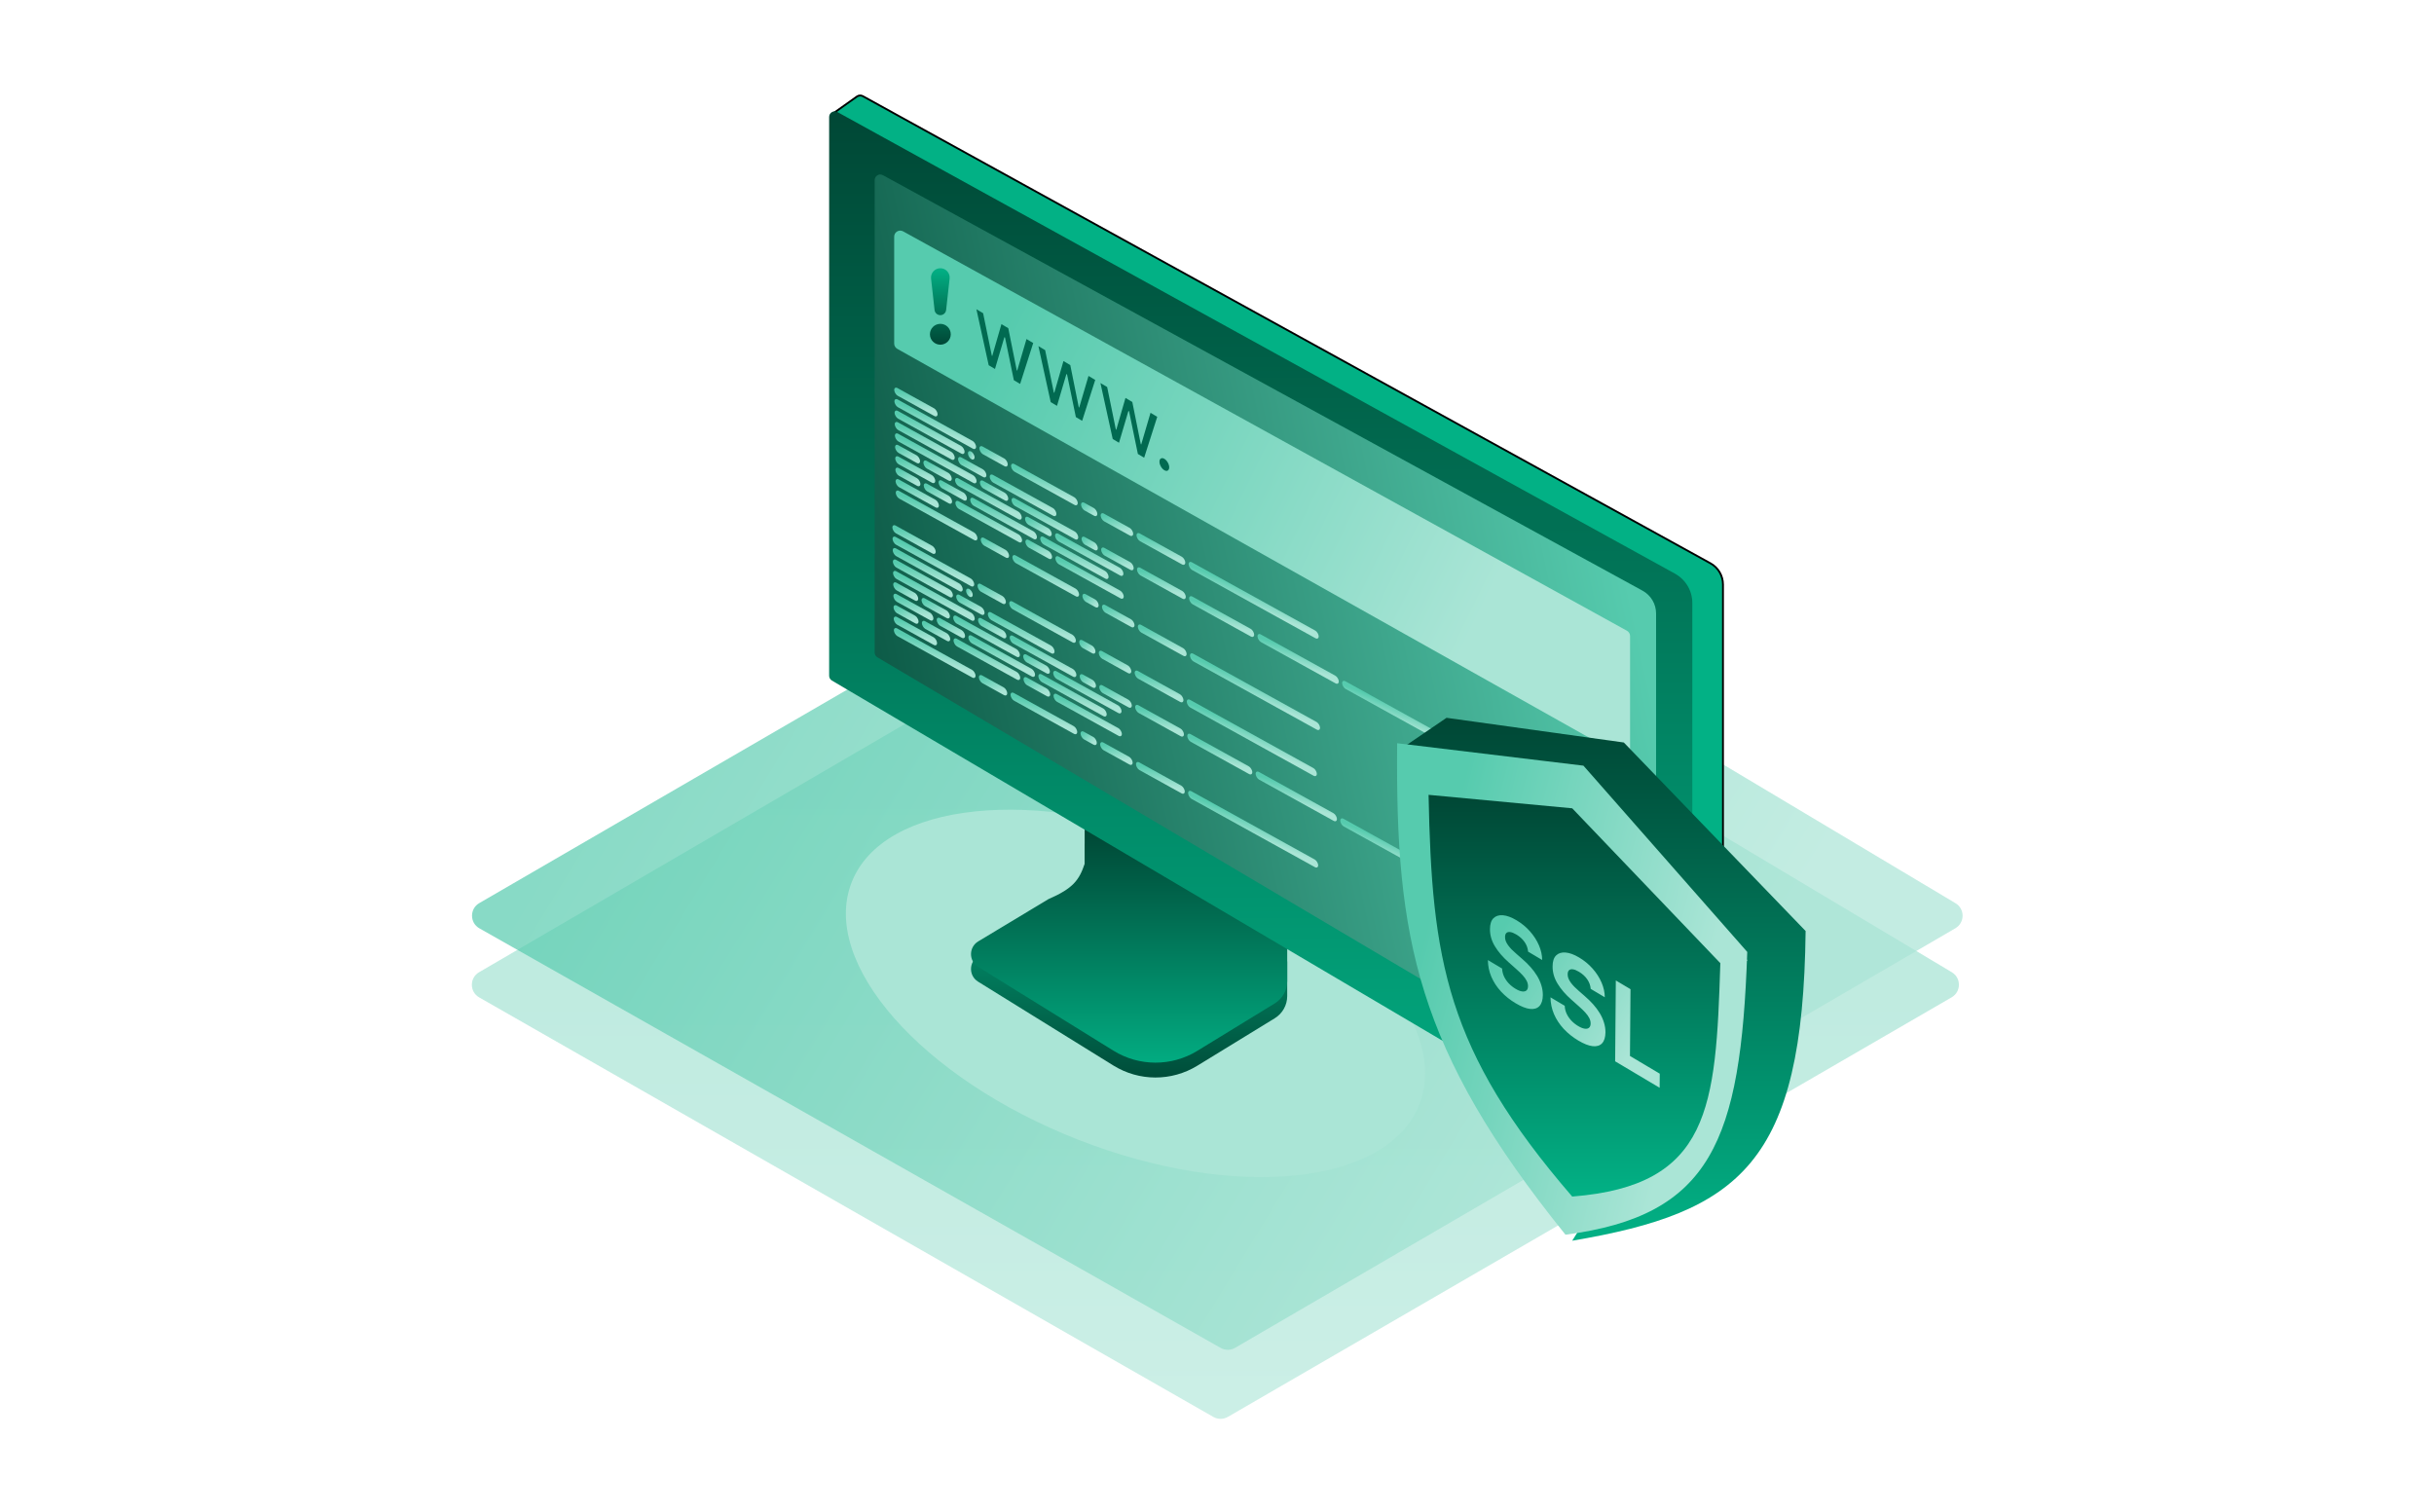 <svg width="644" height="400" viewBox="0 0 644 400" fill="none" xmlns="http://www.w3.org/2000/svg">
<path d="M321.963 143.443L126.758 257.236C124.199 258.727 124.215 262.43 126.787 263.899L321.039 374.9C322.229 375.58 323.691 375.576 324.877 374.888L516.382 263.871C518.919 262.4 518.943 258.744 516.425 257.24L325.872 143.464C324.67 142.746 323.172 142.738 321.963 143.443Z" fill="url(#paint0_linear_204_7985)" fill-opacity="0.3"/>
<path d="M322.927 125.164L126.806 238.951C124.235 240.442 124.255 244.162 126.842 245.626L322.963 356.638C324.153 357.312 325.612 357.303 326.794 356.614L517.364 245.603C519.895 244.128 519.915 240.478 517.4 238.976L326.829 125.188C325.629 124.472 324.135 124.463 322.927 125.164Z" fill="url(#paint1_linear_204_7985)" fill-opacity="0.7"/>
<g filter="url(#filter0_df_204_7985)">
<ellipse cx="300.43" cy="259.517" rx="80.642" ry="41.568" transform="rotate(21.376 300.43 259.517)" fill="#AAE5D6"/>
</g>
<path d="M286.984 232.488V223.146L340.577 254.368V263.542C340.577 265.937 339.332 268.16 337.29 269.412L316.777 281.98C309.966 286.153 301.384 286.131 294.595 281.923L258.778 259.727C256.277 258.177 256.301 254.531 258.821 253.014L277.397 241.83C283.916 239.002 285.524 236.812 286.984 232.488Z" fill="url(#paint2_linear_204_7985)"/>
<path d="M286.984 228.555V219.213L340.577 250.435V259.609C340.577 262.004 339.332 264.227 337.29 265.478L316.777 278.046C309.966 282.219 301.384 282.197 294.595 277.99L258.778 255.793C256.277 254.244 256.301 250.598 258.821 249.08L277.397 237.897C283.916 235.069 285.524 232.878 286.984 228.555Z" fill="url(#paint3_linear_204_7985)"/>
<path d="M455.876 154.645V309.752C455.876 310.432 455.411 311.024 454.75 311.185L447.383 312.977C446.998 313.071 446.59 313.005 446.254 312.795L228.143 176.598C227.735 176.343 227.476 175.905 227.451 175.424L219.913 31.219C219.886 30.714 220.12 30.231 220.532 29.939L226.736 25.536C227.198 25.208 227.806 25.174 228.302 25.447L452.57 149.047C454.609 150.172 455.876 152.316 455.876 154.645Z" fill="#02B185" stroke="black" stroke-width="0.492"/>
<path d="M219.379 178.791V30.939C219.379 29.816 220.583 29.105 221.566 29.647L443.185 151.788C446.009 153.345 447.763 156.314 447.763 159.539V311.77C447.763 312.912 446.522 313.621 445.539 313.041L220.104 180.061C219.655 179.796 219.379 179.313 219.379 178.791Z" fill="url(#paint4_linear_204_7985)"/>
<path d="M231.425 172.646V47.647C231.425 46.526 232.625 45.815 233.608 46.353L434.595 156.287C436.803 157.494 438.176 159.81 438.176 162.326V293.327C438.176 294.47 436.932 295.179 435.949 294.597L232.148 173.915C231.7 173.65 231.425 173.167 231.425 172.646Z" fill="url(#paint5_linear_204_7985)"/>
<path d="M236.587 90.903V62.613C236.587 61.398 237.891 60.629 238.955 61.215L430.467 166.886C430.976 167.167 431.292 167.702 431.292 168.283V198.538C431.292 199.759 429.978 200.528 428.913 199.93L237.401 92.294C236.898 92.012 236.587 91.48 236.587 90.903Z" fill="url(#paint6_linear_204_7985)"/>
<path d="M247.269 82.013L246.347 73.713C246.184 72.25 247.329 70.971 248.8 70.971C250.272 70.971 251.416 72.25 251.254 73.713L250.332 82.013C250.245 82.793 249.585 83.384 248.8 83.384C248.015 83.384 247.356 82.793 247.269 82.013Z" fill="url(#paint7_linear_204_7985)"/>
<path d="M251.559 88.44C251.559 89.964 250.324 91.199 248.8 91.199C247.277 91.199 246.042 89.964 246.042 88.44C246.042 86.917 247.277 85.682 248.8 85.682C250.324 85.682 251.559 86.917 251.559 88.44Z" fill="url(#paint8_linear_204_7985)"/>
<path d="M261.593 96.631L258.342 81.817L260.12 82.876L262.421 94.105L262.536 94.173L264.968 85.76L266.775 86.835L269.019 97.997L269.134 98.065L271.595 89.702L273.373 90.76L269.912 101.58L268.248 100.591L265.919 89.311L265.747 89.208L263.257 97.621L261.593 96.631ZM278.001 106.393L274.75 91.579L276.529 92.638L278.829 103.867L278.944 103.935L281.377 95.522L283.184 96.597L285.427 107.759L285.542 107.827L288.003 99.464L289.781 100.522L286.32 111.342L284.656 110.353L282.327 99.073L282.155 98.97L279.665 107.383L278.001 106.393ZM294.409 116.155L291.158 101.341L292.937 102.399L295.237 113.629L295.352 113.697L297.785 105.284L299.592 106.359L301.835 117.521L301.95 117.589L304.411 109.226L306.19 110.284L302.728 121.104L301.065 120.114L298.736 108.835L298.564 108.732L296.073 117.145L294.409 116.155ZM308.056 124.408C307.702 124.197 307.399 123.869 307.149 123.424C306.898 122.978 306.774 122.55 306.777 122.138C306.78 121.726 306.91 121.448 307.166 121.304C307.422 121.16 307.727 121.193 308.08 121.404C308.434 121.614 308.736 121.942 308.987 122.388C309.238 122.834 309.362 123.262 309.359 123.674C309.357 123.946 309.295 124.161 309.173 124.318C309.057 124.478 308.9 124.569 308.703 124.592C308.51 124.611 308.295 124.55 308.056 124.408Z" fill="#016A51"/>
<rect width="13.103" height="2.016" rx="1.008" transform="matrix(0.875 0.484 0.015 1 236.587 102.194)" fill="url(#paint9_linear_204_7985)"/>
<rect width="24.694" height="2.016" rx="1.008" transform="matrix(0.875 0.484 0.015 1 236.632 105.217)" fill="url(#paint10_linear_204_7985)"/>
<rect width="8.567" height="2.016" rx="1.008" transform="matrix(0.875 0.484 0.015 1 259.12 117.661)" fill="url(#paint11_linear_204_7985)"/>
<rect width="20.158" height="2.016" rx="1.008" transform="matrix(0.875 0.484 0.015 1 267.498 122.297)" fill="url(#paint12_linear_204_7985)"/>
<rect width="4.917" height="2.016" rx="1.008" transform="matrix(0.875 0.484 0.015 1 286.017 132.545)" fill="url(#paint13_linear_204_7985)"/>
<rect width="9.834" height="2.016" rx="1.008" transform="matrix(0.875 0.484 0.015 1 291.201 135.414)" fill="url(#paint14_linear_204_7985)"/>
<rect width="14.75" height="2.016" rx="1.008" transform="matrix(0.875 0.484 0.015 1 300.687 140.663)" fill="url(#paint15_linear_204_7985)"/>
<rect width="39.334" height="2.016" rx="1.008" transform="matrix(0.875 0.484 0.015 1 314.475 148.293)" fill="url(#paint16_linear_204_7985)"/>
<rect width="21.166" height="2.016" rx="1.008" transform="matrix(0.875 0.484 0.015 1 236.676 108.24)" fill="url(#paint17_linear_204_7985)"/>
<rect width="2.016" height="2.016" rx="1.008" transform="matrix(0.875 0.484 0.015 1 256.077 118.976)" fill="url(#paint18_linear_204_7985)"/>
<rect width="18.142" height="2.016" rx="1.008" transform="matrix(0.875 0.484 0.015 1 236.72 111.264)" fill="url(#paint19_linear_204_7985)"/>
<rect width="8.567" height="2.016" rx="1.008" transform="matrix(0.875 0.484 0.015 1 253.476 120.536)" fill="url(#paint20_linear_204_7985)"/>
<rect width="20.158" height="2.016" rx="1.008" transform="matrix(0.875 0.484 0.015 1 261.854 125.172)" fill="url(#paint21_linear_204_7985)"/>
<rect width="24.694" height="2.016" rx="1.008" transform="matrix(0.875 0.484 0.015 1 236.765 114.287)" fill="url(#paint22_linear_204_7985)"/>
<rect width="8.567" height="2.016" rx="1.008" transform="matrix(0.875 0.484 0.015 1 259.253 126.731)" fill="url(#paint23_linear_204_7985)"/>
<rect width="20.158" height="2.016" rx="1.008" transform="matrix(0.875 0.484 0.015 1 267.631 131.367)" fill="url(#paint24_linear_204_7985)"/>
<rect width="4.917" height="2.016" rx="1.008" transform="matrix(0.875 0.484 0.015 1 286.15 141.615)" fill="url(#paint25_linear_204_7985)"/>
<rect width="9.834" height="2.016" rx="1.008" transform="matrix(0.875 0.484 0.015 1 291.334 144.484)" fill="url(#paint26_linear_204_7985)"/>
<rect width="14.75" height="2.016" rx="1.008" transform="matrix(0.875 0.484 0.015 1 300.82 149.733)" fill="url(#paint27_linear_204_7985)"/>
<rect width="19.667" height="2.016" rx="1.008" transform="matrix(0.875 0.484 0.015 1 314.608 157.363)" fill="url(#paint28_linear_204_7985)"/>
<rect width="24.584" height="2.016" rx="1.008" transform="matrix(0.875 0.484 0.015 1 332.698 167.373)" fill="url(#paint29_linear_204_7985)"/>
<rect width="39.334" height="2.016" rx="1.008" transform="matrix(0.875 0.484 0.015 1 355.09 179.764)" fill="url(#paint30_linear_204_7985)"/>
<rect width="7.559" height="2.016" rx="1.008" transform="matrix(0.875 0.484 0.015 1 236.809 117.31)" fill="url(#paint31_linear_204_7985)"/>
<rect width="8.567" height="2.016" rx="1.008" transform="matrix(0.875 0.484 0.015 1 244.305 121.458)" fill="url(#paint32_linear_204_7985)"/>
<rect width="20.158" height="2.016" rx="1.008" transform="matrix(0.875 0.484 0.015 1 252.683 126.094)" fill="url(#paint33_linear_204_7985)"/>
<rect width="8.063" height="2.016" rx="1.008" transform="matrix(0.875 0.484 0.015 1 271.203 136.343)" fill="url(#paint34_linear_204_7985)"/>
<rect width="20.662" height="2.016" rx="1.008" transform="matrix(0.875 0.484 0.015 1 279.14 140.735)" fill="url(#paint35_linear_204_7985)"/>
<rect width="12.095" height="2.016" rx="1.008" transform="matrix(0.875 0.484 0.015 1 236.854 120.334)" fill="url(#paint36_linear_204_7985)"/>
<rect width="8.567" height="2.016" rx="1.008" transform="matrix(0.875 0.484 0.015 1 248.318 126.678)" fill="url(#paint37_linear_204_7985)"/>
<rect width="20.158" height="2.016" rx="1.008" transform="matrix(0.875 0.484 0.015 1 256.696 131.314)" fill="url(#paint38_linear_204_7985)"/>
<rect width="20.662" height="2.016" rx="1.008" transform="matrix(0.875 0.484 0.015 1 275.216 141.562)" fill="url(#paint39_linear_204_7985)"/>
<rect width="7.559" height="2.016" rx="1.008" transform="matrix(0.875 0.484 0.015 1 236.898 123.357)" fill="url(#paint40_linear_204_7985)"/>
<rect width="8.567" height="2.016" rx="1.008" transform="matrix(0.875 0.484 0.015 1 244.394 127.505)" fill="url(#paint41_linear_204_7985)"/>
<rect width="20.158" height="2.016" rx="1.008" transform="matrix(0.875 0.484 0.015 1 252.772 132.141)" fill="url(#paint42_linear_204_7985)"/>
<rect width="8.063" height="2.016" rx="1.008" transform="matrix(0.875 0.484 0.015 1 271.292 142.389)" fill="url(#paint43_linear_204_7985)"/>
<rect width="20.662" height="2.016" rx="1.008" transform="matrix(0.875 0.484 0.015 1 279.229 146.781)" fill="url(#paint44_linear_204_7985)"/>
<rect width="13.103" height="2.016" rx="1.008" transform="matrix(0.875 0.484 0.015 1 236.942 126.381)" fill="url(#paint45_linear_204_7985)"/>
<rect width="24.694" height="2.016" rx="1.008" transform="matrix(0.875 0.484 0.015 1 236.987 129.404)" fill="url(#paint46_linear_204_7985)"/>
<rect width="8.567" height="2.016" rx="1.008" transform="matrix(0.875 0.484 0.015 1 259.475 141.848)" fill="url(#paint47_linear_204_7985)"/>
<rect width="20.158" height="2.016" rx="1.008" transform="matrix(0.875 0.484 0.015 1 267.853 146.484)" fill="url(#paint48_linear_204_7985)"/>
<rect width="4.917" height="2.016" rx="1.008" transform="matrix(0.875 0.484 0.015 1 286.372 156.732)" fill="url(#paint49_linear_204_7985)"/>
<rect width="9.834" height="2.016" rx="1.008" transform="matrix(0.875 0.484 0.015 1 291.556 159.601)" fill="url(#paint50_linear_204_7985)"/>
<rect width="14.75" height="2.016" rx="1.008" transform="matrix(0.875 0.484 0.015 1 301.042 164.85)" fill="url(#paint51_linear_204_7985)"/>
<rect width="39.334" height="2.016" rx="1.008" transform="matrix(0.875 0.484 0.015 1 314.83 172.48)" fill="url(#paint52_linear_204_7985)"/>
<rect width="13.103" height="2.016" rx="1.008" transform="matrix(0.875 0.484 0.015 1 236.096 138.578)" fill="url(#paint53_linear_204_7985)"/>
<rect width="24.694" height="2.016" rx="1.008" transform="matrix(0.875 0.484 0.015 1 236.14 141.601)" fill="url(#paint54_linear_204_7985)"/>
<rect width="8.567" height="2.016" rx="1.008" transform="matrix(0.875 0.484 0.015 1 258.628 154.045)" fill="url(#paint55_linear_204_7985)"/>
<rect width="20.158" height="2.016" rx="1.008" transform="matrix(0.875 0.484 0.015 1 267.006 158.681)" fill="url(#paint56_linear_204_7985)"/>
<rect width="4.917" height="2.016" rx="1.008" transform="matrix(0.875 0.484 0.015 1 285.526 168.929)" fill="url(#paint57_linear_204_7985)"/>
<rect width="9.834" height="2.016" rx="1.008" transform="matrix(0.875 0.484 0.015 1 290.709 171.798)" fill="url(#paint58_linear_204_7985)"/>
<rect width="14.75" height="2.016" rx="1.008" transform="matrix(0.875 0.484 0.015 1 300.196 177.047)" fill="url(#paint59_linear_204_7985)"/>
<rect width="39.334" height="2.016" rx="1.008" transform="matrix(0.875 0.484 0.015 1 313.984 184.677)" fill="url(#paint60_linear_204_7985)"/>
<rect width="21.166" height="2.016" rx="1.008" transform="matrix(0.875 0.484 0.015 1 236.185 144.625)" fill="url(#paint61_linear_204_7985)"/>
<rect width="2.016" height="2.016" rx="1.008" transform="matrix(0.875 0.484 0.015 1 255.586 155.361)" fill="url(#paint62_linear_204_7985)"/>
<rect width="18.142" height="2.016" rx="1.008" transform="matrix(0.875 0.484 0.015 1 236.229 147.648)" fill="url(#paint63_linear_204_7985)"/>
<rect width="8.567" height="2.016" rx="1.008" transform="matrix(0.875 0.484 0.015 1 252.985 156.92)" fill="url(#paint64_linear_204_7985)"/>
<rect width="20.158" height="2.016" rx="1.008" transform="matrix(0.875 0.484 0.015 1 261.362 161.556)" fill="url(#paint65_linear_204_7985)"/>
<rect width="24.694" height="2.016" rx="1.008" transform="matrix(0.875 0.484 0.015 1 236.273 150.671)" fill="url(#paint66_linear_204_7985)"/>
<rect width="8.567" height="2.016" rx="1.008" transform="matrix(0.875 0.484 0.015 1 258.761 163.115)" fill="url(#paint67_linear_204_7985)"/>
<rect width="20.158" height="2.016" rx="1.008" transform="matrix(0.875 0.484 0.015 1 267.139 167.751)" fill="url(#paint68_linear_204_7985)"/>
<rect width="4.917" height="2.016" rx="1.008" transform="matrix(0.875 0.484 0.015 1 285.659 178)" fill="url(#paint69_linear_204_7985)"/>
<rect width="9.834" height="2.016" rx="1.008" transform="matrix(0.875 0.484 0.015 1 290.843 180.868)" fill="url(#paint70_linear_204_7985)"/>
<rect width="14.75" height="2.016" rx="1.008" transform="matrix(0.875 0.484 0.015 1 300.329 186.117)" fill="url(#paint71_linear_204_7985)"/>
<rect width="19.667" height="2.016" rx="1.008" transform="matrix(0.875 0.484 0.015 1 314.117 193.747)" fill="url(#paint72_linear_204_7985)"/>
<rect width="24.584" height="2.016" rx="1.008" transform="matrix(0.875 0.484 0.015 1 332.207 203.757)" fill="url(#paint73_linear_204_7985)"/>
<rect width="39.334" height="2.016" rx="1.008" transform="matrix(0.875 0.484 0.015 1 354.599 216.148)" fill="url(#paint74_linear_204_7985)"/>
<rect width="7.559" height="2.016" rx="1.008" transform="matrix(0.875 0.484 0.015 1 236.318 153.695)" fill="url(#paint75_linear_204_7985)"/>
<rect width="8.567" height="2.016" rx="1.008" transform="matrix(0.875 0.484 0.015 1 243.814 157.843)" fill="url(#paint76_linear_204_7985)"/>
<rect width="20.158" height="2.016" rx="1.008" transform="matrix(0.875 0.484 0.015 1 252.192 162.479)" fill="url(#paint77_linear_204_7985)"/>
<rect width="8.063" height="2.016" rx="1.008" transform="matrix(0.875 0.484 0.015 1 270.711 172.727)" fill="url(#paint78_linear_204_7985)"/>
<rect width="20.662" height="2.016" rx="1.008" transform="matrix(0.875 0.484 0.015 1 278.648 177.119)" fill="url(#paint79_linear_204_7985)"/>
<rect width="12.095" height="2.016" rx="1.008" transform="matrix(0.875 0.484 0.015 1 236.362 156.718)" fill="url(#paint80_linear_204_7985)"/>
<rect width="8.567" height="2.016" rx="1.008" transform="matrix(0.875 0.484 0.015 1 247.827 163.062)" fill="url(#paint81_linear_204_7985)"/>
<rect width="20.158" height="2.016" rx="1.008" transform="matrix(0.875 0.484 0.015 1 256.204 167.698)" fill="url(#paint82_linear_204_7985)"/>
<rect width="20.662" height="2.016" rx="1.008" transform="matrix(0.875 0.484 0.015 1 274.724 177.946)" fill="url(#paint83_linear_204_7985)"/>
<rect width="7.559" height="2.016" rx="1.008" transform="matrix(0.875 0.484 0.015 1 236.406 159.741)" fill="url(#paint84_linear_204_7985)"/>
<rect width="8.567" height="2.016" rx="1.008" transform="matrix(0.875 0.484 0.015 1 243.902 163.889)" fill="url(#paint85_linear_204_7985)"/>
<rect width="20.158" height="2.016" rx="1.008" transform="matrix(0.875 0.484 0.015 1 252.28 168.526)" fill="url(#paint86_linear_204_7985)"/>
<rect width="8.063" height="2.016" rx="1.008" transform="matrix(0.875 0.484 0.015 1 270.8 178.774)" fill="url(#paint87_linear_204_7985)"/>
<rect width="20.662" height="2.016" rx="1.008" transform="matrix(0.875 0.484 0.015 1 278.737 183.166)" fill="url(#paint88_linear_204_7985)"/>
<rect width="13.103" height="2.016" rx="1.008" transform="matrix(0.875 0.484 0.015 1 236.451 162.765)" fill="url(#paint89_linear_204_7985)"/>
<rect width="24.694" height="2.016" rx="1.008" transform="matrix(0.875 0.484 0.015 1 236.495 165.788)" fill="url(#paint90_linear_204_7985)"/>
<rect width="8.567" height="2.016" rx="1.008" transform="matrix(0.875 0.484 0.015 1 258.984 178.232)" fill="url(#paint91_linear_204_7985)"/>
<rect width="20.158" height="2.016" rx="1.008" transform="matrix(0.875 0.484 0.015 1 267.361 182.868)" fill="url(#paint92_linear_204_7985)"/>
<rect width="4.917" height="2.016" rx="1.008" transform="matrix(0.875 0.484 0.015 1 285.881 193.116)" fill="url(#paint93_linear_204_7985)"/>
<rect width="9.834" height="2.016" rx="1.008" transform="matrix(0.875 0.484 0.015 1 291.065 195.985)" fill="url(#paint94_linear_204_7985)"/>
<rect width="14.75" height="2.016" rx="1.008" transform="matrix(0.875 0.484 0.015 1 300.551 201.234)" fill="url(#paint95_linear_204_7985)"/>
<rect width="39.334" height="2.016" rx="1.008" transform="matrix(0.875 0.484 0.015 1 314.339 208.864)" fill="url(#paint96_linear_204_7985)"/>
<g filter="url(#filter1_d_204_7985)">
<path d="M382.73 187.739L429.64 194.27L477.737 244.149C477.057 305.678 460.367 318.559 415.983 326.093L462.299 251.869L418.952 202.583L369.667 196.645L382.73 187.739Z" fill="url(#paint97_linear_204_7985)"/>
</g>
<path d="M369.666 196.645L418.952 202.583L462.299 251.869C460.587 302.016 452.691 321.627 414.201 326.687C374.683 277.603 369.206 248.411 369.666 196.645Z" fill="url(#paint98_linear_204_7985)"/>
<path d="M377.98 210.303L415.983 213.866L455.173 254.837C453.991 293.051 452.557 313.707 415.983 316.592C382.504 277.84 378.837 253.879 377.98 210.303Z" fill="url(#paint99_linear_204_7985)"/>
<path d="M404.308 251.785C404.243 250.899 403.94 250.061 403.399 249.27C402.858 248.479 402.121 247.806 401.187 247.251C400.553 246.873 400.016 246.659 399.577 246.608C399.139 246.55 398.801 246.633 398.565 246.856C398.334 247.083 398.217 247.426 398.213 247.886C398.198 248.262 398.264 248.637 398.412 249.012C398.565 249.39 398.775 249.763 399.043 250.133C399.311 250.495 399.621 250.858 399.972 251.221C400.324 251.577 400.701 251.927 401.101 252.27L402.749 253.713C403.55 254.399 404.284 255.116 404.951 255.863C405.619 256.61 406.196 257.384 406.683 258.184C407.169 258.985 407.544 259.81 407.808 260.66C408.078 261.513 408.212 262.387 408.211 263.282C408.194 264.588 407.897 265.553 407.321 266.175C406.75 266.795 405.93 267.052 404.86 266.948C403.796 266.84 402.516 266.341 401.02 265.45C399.535 264.567 398.244 263.533 397.147 262.349C396.056 261.167 395.207 259.875 394.599 258.47C393.996 257.062 393.687 255.579 393.67 254.022L397.432 256.261C397.468 257.003 397.639 257.707 397.947 258.373C398.26 259.035 398.679 259.645 399.204 260.202C399.735 260.756 400.335 261.232 401.006 261.631C401.664 262.023 402.237 262.251 402.724 262.317C403.216 262.386 403.599 262.302 403.872 262.066C404.144 261.829 404.283 261.453 404.287 260.937C404.291 260.457 404.171 259.98 403.929 259.506C403.692 259.037 403.341 258.548 402.876 258.04C402.417 257.536 401.853 256.991 401.184 256.404L399.187 254.627C397.64 253.266 396.421 251.852 395.531 250.384C394.641 248.917 394.205 247.394 394.224 245.817C394.229 244.518 394.534 243.562 395.141 242.95C395.753 242.342 396.589 242.079 397.647 242.163C398.705 242.246 399.904 242.687 401.245 243.485C402.61 244.297 403.799 245.277 404.812 246.426C405.831 247.578 406.621 248.807 407.182 250.114C407.743 251.42 408.027 252.716 408.034 254.001L404.308 251.785ZM420.877 261.642C420.812 260.756 420.509 259.918 419.968 259.127C419.427 258.337 418.69 257.664 417.756 257.108C417.121 256.73 416.585 256.516 416.146 256.465C415.707 256.407 415.37 256.49 415.133 256.713C414.903 256.94 414.786 257.283 414.782 257.743C414.767 258.119 414.833 258.494 414.98 258.869C415.134 259.247 415.344 259.621 415.612 259.99C415.879 260.352 416.189 260.715 416.541 261.078C416.893 261.435 417.269 261.784 417.669 262.128L419.318 263.57C420.118 264.256 420.852 264.973 421.52 265.72C422.187 266.467 422.765 267.241 423.251 268.042C423.738 268.842 424.113 269.667 424.377 270.517C424.647 271.37 424.781 272.245 424.779 273.14C424.763 274.446 424.466 275.41 423.889 276.033C423.319 276.652 422.499 276.91 421.429 276.805C420.365 276.697 419.085 276.198 417.588 275.308C416.104 274.424 414.813 273.39 413.716 272.206C412.625 271.025 411.775 269.732 411.167 268.327C410.565 266.919 410.256 265.437 410.238 263.88L414 266.118C414.036 266.86 414.208 267.564 414.515 268.23C414.829 268.892 415.248 269.502 415.773 270.059C416.304 270.613 416.904 271.09 417.575 271.488C418.233 271.88 418.806 272.109 419.292 272.174C419.785 272.244 420.168 272.16 420.44 271.923C420.713 271.686 420.851 271.31 420.856 270.795C420.86 270.314 420.74 269.837 420.497 269.364C420.261 268.894 419.91 268.405 419.445 267.898C418.986 267.394 418.422 266.848 417.753 266.261L415.755 264.485C414.208 263.124 412.99 261.709 412.1 260.242C411.209 258.774 410.774 257.252 410.793 255.674C410.797 254.375 411.103 253.42 411.71 252.807C412.322 252.199 413.157 251.937 414.215 252.02C415.273 252.104 416.473 252.544 417.814 253.342C419.179 254.154 420.368 255.134 421.381 256.283C422.4 257.435 423.19 258.665 423.751 259.971C424.311 261.278 424.595 262.573 424.603 263.859L420.877 261.642ZM427.344 280.807L427.52 259.411L431.408 261.724L431.263 279.391L439.147 284.081L439.116 287.811L427.344 280.807Z" fill="url(#paint100_linear_204_7985)"/>
<defs>
<filter id="filter0_df_204_7985" x="189.221" y="179.651" width="222.417" height="166.384" filterUnits="userSpaceOnUse" color-interpolation-filters="sRGB">
<feFlood flood-opacity="0" result="BackgroundImageFix"/>
<feColorMatrix in="SourceAlpha" type="matrix" values="0 0 0 0 0 0 0 0 0 0 0 0 0 0 0 0 0 0 127 0" result="hardAlpha"/>
<feMorphology radius="31.261" operator="dilate" in="SourceAlpha" result="effect1_dropShadow_204_7985"/>
<feOffset dy="3.325"/>
<feGaussianBlur stdDeviation="1.663"/>
<feComposite in2="hardAlpha" operator="out"/>
<feColorMatrix type="matrix" values="0 0 0 0 0.667 0 0 0 0 0.898 0 0 0 0 0.839 0 0 0 0.2 0"/>
<feBlend mode="normal" in2="BackgroundImageFix" result="effect1_dropShadow_204_7985"/>
<feBlend mode="normal" in="SourceGraphic" in2="effect1_dropShadow_204_7985" result="shape"/>
<feGaussianBlur stdDeviation="9.194" result="effect2_foregroundBlur_204_7985"/>
</filter>
<filter id="filter1_d_204_7985" x="366.775" y="187.029" width="113.853" height="144.137" filterUnits="userSpaceOnUse" color-interpolation-filters="sRGB">
<feFlood flood-opacity="0" result="BackgroundImageFix"/>
<feColorMatrix in="SourceAlpha" type="matrix" values="0 0 0 0 0 0 0 0 0 0 0 0 0 0 0 0 0 0 127 0" result="hardAlpha"/>
<feOffset dy="2.182"/>
<feGaussianBlur stdDeviation="1.446"/>
<feComposite in2="hardAlpha" operator="out"/>
<feColorMatrix type="matrix" values="0 0 0 0 0.337 0 0 0 0 0.796 0 0 0 0 0.682 0 0 0 1 0"/>
<feBlend mode="normal" in2="BackgroundImageFix" result="effect1_dropShadow_204_7985"/>
<feBlend mode="normal" in="SourceGraphic" in2="effect1_dropShadow_204_7985" result="shape"/>
</filter>
<linearGradient id="paint0_linear_204_7985" x1="321.519" y1="142.3" x2="321.519" y2="375.999" gradientUnits="userSpaceOnUse">
<stop stop-color="#02B185"/>
<stop offset="1" stop-color="#56CBAE"/>
</linearGradient>
<linearGradient id="paint1_linear_204_7985" x1="177.242" y1="174.938" x2="422.533" y2="324.524" gradientUnits="userSpaceOnUse">
<stop stop-color="#56CBAE"/>
<stop offset="1" stop-color="#AAE5D6"/>
</linearGradient>
<linearGradient id="paint2_linear_204_7985" x1="296.941" y1="223.146" x2="296.941" y2="288.786" gradientUnits="userSpaceOnUse">
<stop stop-color="#02B185"/>
<stop offset="1" stop-color="#004735"/>
</linearGradient>
<linearGradient id="paint3_linear_204_7985" x1="296.941" y1="219.213" x2="296.941" y2="284.852" gradientUnits="userSpaceOnUse">
<stop stop-color="#004735"/>
<stop offset="1" stop-color="#02B185"/>
</linearGradient>
<linearGradient id="paint4_linear_204_7985" x1="333.571" y1="28.442" x2="333.571" y2="314.353" gradientUnits="userSpaceOnUse">
<stop stop-color="#004735"/>
<stop offset="1" stop-color="#02B185"/>
</linearGradient>
<linearGradient id="paint5_linear_204_7985" x1="431.784" y1="158.491" x2="201.924" y2="208.15" gradientUnits="userSpaceOnUse">
<stop stop-color="#56CBAE"/>
<stop offset="1" stop-color="#004735"/>
</linearGradient>
<linearGradient id="paint6_linear_204_7985" x1="263.827" y1="90.704" x2="395.433" y2="154.968" gradientUnits="userSpaceOnUse">
<stop stop-color="#56CBAE"/>
<stop offset="1" stop-color="#AAE5D6"/>
</linearGradient>
<linearGradient id="paint7_linear_204_7985" x1="248.8" y1="70.971" x2="248.8" y2="91.199" gradientUnits="userSpaceOnUse">
<stop stop-color="#02B185"/>
<stop offset="1" stop-color="#004735"/>
</linearGradient>
<linearGradient id="paint8_linear_204_7985" x1="248.8" y1="70.971" x2="248.8" y2="91.199" gradientUnits="userSpaceOnUse">
<stop stop-color="#02B185"/>
<stop offset="1" stop-color="#004735"/>
</linearGradient>
<linearGradient id="paint9_linear_204_7985" x1="1.833" y1="0.439" x2="3.571" y2="4.445" gradientUnits="userSpaceOnUse">
<stop stop-color="#56CBAE"/>
<stop offset="1" stop-color="#AAE5D6"/>
</linearGradient>
<linearGradient id="paint10_linear_204_7985" x1="3.455" y1="0.439" x2="4.496" y2="4.959" gradientUnits="userSpaceOnUse">
<stop stop-color="#56CBAE"/>
<stop offset="1" stop-color="#AAE5D6"/>
</linearGradient>
<linearGradient id="paint11_linear_204_7985" x1="1.199" y1="0.439" x2="3.392" y2="3.743" gradientUnits="userSpaceOnUse">
<stop stop-color="#56CBAE"/>
<stop offset="1" stop-color="#AAE5D6"/>
</linearGradient>
<linearGradient id="paint12_linear_204_7985" x1="2.82" y1="0.439" x2="4.064" y2="4.848" gradientUnits="userSpaceOnUse">
<stop stop-color="#56CBAE"/>
<stop offset="1" stop-color="#AAE5D6"/>
</linearGradient>
<linearGradient id="paint13_linear_204_7985" x1="0.688" y1="0.439" x2="3.043" y2="2.475" gradientUnits="userSpaceOnUse">
<stop stop-color="#56CBAE"/>
<stop offset="1" stop-color="#AAE5D6"/>
</linearGradient>
<linearGradient id="paint14_linear_204_7985" x1="1.376" y1="0.439" x2="3.438" y2="4.006" gradientUnits="userSpaceOnUse">
<stop stop-color="#56CBAE"/>
<stop offset="1" stop-color="#AAE5D6"/>
</linearGradient>
<linearGradient id="paint15_linear_204_7985" x1="2.064" y1="0.439" x2="3.661" y2="4.583" gradientUnits="userSpaceOnUse">
<stop stop-color="#56CBAE"/>
<stop offset="1" stop-color="#AAE5D6"/>
</linearGradient>
<linearGradient id="paint16_linear_204_7985" x1="5.503" y1="0.439" x2="6.177" y2="5.101" gradientUnits="userSpaceOnUse">
<stop stop-color="#56CBAE"/>
<stop offset="1" stop-color="#AAE5D6"/>
</linearGradient>
<linearGradient id="paint17_linear_204_7985" x1="2.961" y1="0.439" x2="4.154" y2="4.879" gradientUnits="userSpaceOnUse">
<stop stop-color="#56CBAE"/>
<stop offset="1" stop-color="#AAE5D6"/>
</linearGradient>
<linearGradient id="paint18_linear_204_7985" x1="0.282" y1="0.439" x2="1.781" y2="0.971" gradientUnits="userSpaceOnUse">
<stop stop-color="#56CBAE"/>
<stop offset="1" stop-color="#AAE5D6"/>
</linearGradient>
<linearGradient id="paint19_linear_204_7985" x1="2.538" y1="0.439" x2="3.897" y2="4.773" gradientUnits="userSpaceOnUse">
<stop stop-color="#56CBAE"/>
<stop offset="1" stop-color="#AAE5D6"/>
</linearGradient>
<linearGradient id="paint20_linear_204_7985" x1="1.199" y1="0.439" x2="3.392" y2="3.743" gradientUnits="userSpaceOnUse">
<stop stop-color="#56CBAE"/>
<stop offset="1" stop-color="#AAE5D6"/>
</linearGradient>
<linearGradient id="paint21_linear_204_7985" x1="2.82" y1="0.439" x2="4.064" y2="4.848" gradientUnits="userSpaceOnUse">
<stop stop-color="#56CBAE"/>
<stop offset="1" stop-color="#AAE5D6"/>
</linearGradient>
<linearGradient id="paint22_linear_204_7985" x1="3.455" y1="0.439" x2="4.496" y2="4.959" gradientUnits="userSpaceOnUse">
<stop stop-color="#56CBAE"/>
<stop offset="1" stop-color="#AAE5D6"/>
</linearGradient>
<linearGradient id="paint23_linear_204_7985" x1="1.199" y1="0.439" x2="3.392" y2="3.743" gradientUnits="userSpaceOnUse">
<stop stop-color="#56CBAE"/>
<stop offset="1" stop-color="#AAE5D6"/>
</linearGradient>
<linearGradient id="paint24_linear_204_7985" x1="2.82" y1="0.439" x2="4.064" y2="4.848" gradientUnits="userSpaceOnUse">
<stop stop-color="#56CBAE"/>
<stop offset="1" stop-color="#AAE5D6"/>
</linearGradient>
<linearGradient id="paint25_linear_204_7985" x1="0.688" y1="0.439" x2="3.043" y2="2.475" gradientUnits="userSpaceOnUse">
<stop stop-color="#56CBAE"/>
<stop offset="1" stop-color="#AAE5D6"/>
</linearGradient>
<linearGradient id="paint26_linear_204_7985" x1="1.376" y1="0.439" x2="3.438" y2="4.006" gradientUnits="userSpaceOnUse">
<stop stop-color="#56CBAE"/>
<stop offset="1" stop-color="#AAE5D6"/>
</linearGradient>
<linearGradient id="paint27_linear_204_7985" x1="2.064" y1="0.439" x2="3.661" y2="4.583" gradientUnits="userSpaceOnUse">
<stop stop-color="#56CBAE"/>
<stop offset="1" stop-color="#AAE5D6"/>
</linearGradient>
<linearGradient id="paint28_linear_204_7985" x1="2.752" y1="0.439" x2="4.021" y2="4.832" gradientUnits="userSpaceOnUse">
<stop stop-color="#56CBAE"/>
<stop offset="1" stop-color="#AAE5D6"/>
</linearGradient>
<linearGradient id="paint29_linear_204_7985" x1="3.439" y1="0.439" x2="4.484" y2="4.957" gradientUnits="userSpaceOnUse">
<stop stop-color="#56CBAE"/>
<stop offset="1" stop-color="#AAE5D6"/>
</linearGradient>
<linearGradient id="paint30_linear_204_7985" x1="5.503" y1="0.439" x2="6.177" y2="5.101" gradientUnits="userSpaceOnUse">
<stop stop-color="#56CBAE"/>
<stop offset="1" stop-color="#AAE5D6"/>
</linearGradient>
<linearGradient id="paint31_linear_204_7985" x1="1.058" y1="0.439" x2="3.344" y2="3.479" gradientUnits="userSpaceOnUse">
<stop stop-color="#56CBAE"/>
<stop offset="1" stop-color="#AAE5D6"/>
</linearGradient>
<linearGradient id="paint32_linear_204_7985" x1="1.199" y1="0.439" x2="3.392" y2="3.743" gradientUnits="userSpaceOnUse">
<stop stop-color="#56CBAE"/>
<stop offset="1" stop-color="#AAE5D6"/>
</linearGradient>
<linearGradient id="paint33_linear_204_7985" x1="2.82" y1="0.439" x2="4.064" y2="4.848" gradientUnits="userSpaceOnUse">
<stop stop-color="#56CBAE"/>
<stop offset="1" stop-color="#AAE5D6"/>
</linearGradient>
<linearGradient id="paint34_linear_204_7985" x1="1.128" y1="0.439" x2="3.37" y2="3.618" gradientUnits="userSpaceOnUse">
<stop stop-color="#56CBAE"/>
<stop offset="1" stop-color="#AAE5D6"/>
</linearGradient>
<linearGradient id="paint35_linear_204_7985" x1="2.891" y1="0.439" x2="4.108" y2="4.864" gradientUnits="userSpaceOnUse">
<stop stop-color="#56CBAE"/>
<stop offset="1" stop-color="#AAE5D6"/>
</linearGradient>
<linearGradient id="paint36_linear_204_7985" x1="1.692" y1="0.439" x2="3.525" y2="4.337" gradientUnits="userSpaceOnUse">
<stop stop-color="#56CBAE"/>
<stop offset="1" stop-color="#AAE5D6"/>
</linearGradient>
<linearGradient id="paint37_linear_204_7985" x1="1.199" y1="0.439" x2="3.392" y2="3.743" gradientUnits="userSpaceOnUse">
<stop stop-color="#56CBAE"/>
<stop offset="1" stop-color="#AAE5D6"/>
</linearGradient>
<linearGradient id="paint38_linear_204_7985" x1="2.82" y1="0.439" x2="4.064" y2="4.848" gradientUnits="userSpaceOnUse">
<stop stop-color="#56CBAE"/>
<stop offset="1" stop-color="#AAE5D6"/>
</linearGradient>
<linearGradient id="paint39_linear_204_7985" x1="2.891" y1="0.439" x2="4.108" y2="4.864" gradientUnits="userSpaceOnUse">
<stop stop-color="#56CBAE"/>
<stop offset="1" stop-color="#AAE5D6"/>
</linearGradient>
<linearGradient id="paint40_linear_204_7985" x1="1.058" y1="0.439" x2="3.344" y2="3.479" gradientUnits="userSpaceOnUse">
<stop stop-color="#56CBAE"/>
<stop offset="1" stop-color="#AAE5D6"/>
</linearGradient>
<linearGradient id="paint41_linear_204_7985" x1="1.199" y1="0.439" x2="3.392" y2="3.743" gradientUnits="userSpaceOnUse">
<stop stop-color="#56CBAE"/>
<stop offset="1" stop-color="#AAE5D6"/>
</linearGradient>
<linearGradient id="paint42_linear_204_7985" x1="2.82" y1="0.439" x2="4.064" y2="4.848" gradientUnits="userSpaceOnUse">
<stop stop-color="#56CBAE"/>
<stop offset="1" stop-color="#AAE5D6"/>
</linearGradient>
<linearGradient id="paint43_linear_204_7985" x1="1.128" y1="0.439" x2="3.37" y2="3.618" gradientUnits="userSpaceOnUse">
<stop stop-color="#56CBAE"/>
<stop offset="1" stop-color="#AAE5D6"/>
</linearGradient>
<linearGradient id="paint44_linear_204_7985" x1="2.891" y1="0.439" x2="4.108" y2="4.864" gradientUnits="userSpaceOnUse">
<stop stop-color="#56CBAE"/>
<stop offset="1" stop-color="#AAE5D6"/>
</linearGradient>
<linearGradient id="paint45_linear_204_7985" x1="1.833" y1="0.439" x2="3.571" y2="4.445" gradientUnits="userSpaceOnUse">
<stop stop-color="#56CBAE"/>
<stop offset="1" stop-color="#AAE5D6"/>
</linearGradient>
<linearGradient id="paint46_linear_204_7985" x1="3.455" y1="0.439" x2="4.496" y2="4.959" gradientUnits="userSpaceOnUse">
<stop stop-color="#56CBAE"/>
<stop offset="1" stop-color="#AAE5D6"/>
</linearGradient>
<linearGradient id="paint47_linear_204_7985" x1="1.199" y1="0.439" x2="3.392" y2="3.743" gradientUnits="userSpaceOnUse">
<stop stop-color="#56CBAE"/>
<stop offset="1" stop-color="#AAE5D6"/>
</linearGradient>
<linearGradient id="paint48_linear_204_7985" x1="2.82" y1="0.439" x2="4.064" y2="4.848" gradientUnits="userSpaceOnUse">
<stop stop-color="#56CBAE"/>
<stop offset="1" stop-color="#AAE5D6"/>
</linearGradient>
<linearGradient id="paint49_linear_204_7985" x1="0.688" y1="0.439" x2="3.043" y2="2.475" gradientUnits="userSpaceOnUse">
<stop stop-color="#56CBAE"/>
<stop offset="1" stop-color="#AAE5D6"/>
</linearGradient>
<linearGradient id="paint50_linear_204_7985" x1="1.376" y1="0.439" x2="3.438" y2="4.006" gradientUnits="userSpaceOnUse">
<stop stop-color="#56CBAE"/>
<stop offset="1" stop-color="#AAE5D6"/>
</linearGradient>
<linearGradient id="paint51_linear_204_7985" x1="2.064" y1="0.439" x2="3.661" y2="4.583" gradientUnits="userSpaceOnUse">
<stop stop-color="#56CBAE"/>
<stop offset="1" stop-color="#AAE5D6"/>
</linearGradient>
<linearGradient id="paint52_linear_204_7985" x1="5.503" y1="0.439" x2="6.177" y2="5.101" gradientUnits="userSpaceOnUse">
<stop stop-color="#56CBAE"/>
<stop offset="1" stop-color="#AAE5D6"/>
</linearGradient>
<linearGradient id="paint53_linear_204_7985" x1="1.833" y1="0.439" x2="3.571" y2="4.445" gradientUnits="userSpaceOnUse">
<stop stop-color="#56CBAE"/>
<stop offset="1" stop-color="#AAE5D6"/>
</linearGradient>
<linearGradient id="paint54_linear_204_7985" x1="3.455" y1="0.439" x2="4.496" y2="4.959" gradientUnits="userSpaceOnUse">
<stop stop-color="#56CBAE"/>
<stop offset="1" stop-color="#AAE5D6"/>
</linearGradient>
<linearGradient id="paint55_linear_204_7985" x1="1.199" y1="0.439" x2="3.392" y2="3.743" gradientUnits="userSpaceOnUse">
<stop stop-color="#56CBAE"/>
<stop offset="1" stop-color="#AAE5D6"/>
</linearGradient>
<linearGradient id="paint56_linear_204_7985" x1="2.82" y1="0.439" x2="4.064" y2="4.848" gradientUnits="userSpaceOnUse">
<stop stop-color="#56CBAE"/>
<stop offset="1" stop-color="#AAE5D6"/>
</linearGradient>
<linearGradient id="paint57_linear_204_7985" x1="0.688" y1="0.439" x2="3.043" y2="2.475" gradientUnits="userSpaceOnUse">
<stop stop-color="#56CBAE"/>
<stop offset="1" stop-color="#AAE5D6"/>
</linearGradient>
<linearGradient id="paint58_linear_204_7985" x1="1.376" y1="0.439" x2="3.438" y2="4.006" gradientUnits="userSpaceOnUse">
<stop stop-color="#56CBAE"/>
<stop offset="1" stop-color="#AAE5D6"/>
</linearGradient>
<linearGradient id="paint59_linear_204_7985" x1="2.064" y1="0.439" x2="3.661" y2="4.583" gradientUnits="userSpaceOnUse">
<stop stop-color="#56CBAE"/>
<stop offset="1" stop-color="#AAE5D6"/>
</linearGradient>
<linearGradient id="paint60_linear_204_7985" x1="5.503" y1="0.439" x2="6.177" y2="5.101" gradientUnits="userSpaceOnUse">
<stop stop-color="#56CBAE"/>
<stop offset="1" stop-color="#AAE5D6"/>
</linearGradient>
<linearGradient id="paint61_linear_204_7985" x1="2.961" y1="0.439" x2="4.154" y2="4.879" gradientUnits="userSpaceOnUse">
<stop stop-color="#56CBAE"/>
<stop offset="1" stop-color="#AAE5D6"/>
</linearGradient>
<linearGradient id="paint62_linear_204_7985" x1="0.282" y1="0.439" x2="1.781" y2="0.971" gradientUnits="userSpaceOnUse">
<stop stop-color="#56CBAE"/>
<stop offset="1" stop-color="#AAE5D6"/>
</linearGradient>
<linearGradient id="paint63_linear_204_7985" x1="2.538" y1="0.439" x2="3.897" y2="4.773" gradientUnits="userSpaceOnUse">
<stop stop-color="#56CBAE"/>
<stop offset="1" stop-color="#AAE5D6"/>
</linearGradient>
<linearGradient id="paint64_linear_204_7985" x1="1.199" y1="0.439" x2="3.392" y2="3.743" gradientUnits="userSpaceOnUse">
<stop stop-color="#56CBAE"/>
<stop offset="1" stop-color="#AAE5D6"/>
</linearGradient>
<linearGradient id="paint65_linear_204_7985" x1="2.82" y1="0.439" x2="4.064" y2="4.848" gradientUnits="userSpaceOnUse">
<stop stop-color="#56CBAE"/>
<stop offset="1" stop-color="#AAE5D6"/>
</linearGradient>
<linearGradient id="paint66_linear_204_7985" x1="3.455" y1="0.439" x2="4.496" y2="4.959" gradientUnits="userSpaceOnUse">
<stop stop-color="#56CBAE"/>
<stop offset="1" stop-color="#AAE5D6"/>
</linearGradient>
<linearGradient id="paint67_linear_204_7985" x1="1.199" y1="0.439" x2="3.392" y2="3.743" gradientUnits="userSpaceOnUse">
<stop stop-color="#56CBAE"/>
<stop offset="1" stop-color="#AAE5D6"/>
</linearGradient>
<linearGradient id="paint68_linear_204_7985" x1="2.82" y1="0.439" x2="4.064" y2="4.848" gradientUnits="userSpaceOnUse">
<stop stop-color="#56CBAE"/>
<stop offset="1" stop-color="#AAE5D6"/>
</linearGradient>
<linearGradient id="paint69_linear_204_7985" x1="0.688" y1="0.439" x2="3.043" y2="2.475" gradientUnits="userSpaceOnUse">
<stop stop-color="#56CBAE"/>
<stop offset="1" stop-color="#AAE5D6"/>
</linearGradient>
<linearGradient id="paint70_linear_204_7985" x1="1.376" y1="0.439" x2="3.438" y2="4.006" gradientUnits="userSpaceOnUse">
<stop stop-color="#56CBAE"/>
<stop offset="1" stop-color="#AAE5D6"/>
</linearGradient>
<linearGradient id="paint71_linear_204_7985" x1="2.064" y1="0.439" x2="3.661" y2="4.583" gradientUnits="userSpaceOnUse">
<stop stop-color="#56CBAE"/>
<stop offset="1" stop-color="#AAE5D6"/>
</linearGradient>
<linearGradient id="paint72_linear_204_7985" x1="2.752" y1="0.439" x2="4.021" y2="4.832" gradientUnits="userSpaceOnUse">
<stop stop-color="#56CBAE"/>
<stop offset="1" stop-color="#AAE5D6"/>
</linearGradient>
<linearGradient id="paint73_linear_204_7985" x1="3.439" y1="0.439" x2="4.484" y2="4.957" gradientUnits="userSpaceOnUse">
<stop stop-color="#56CBAE"/>
<stop offset="1" stop-color="#AAE5D6"/>
</linearGradient>
<linearGradient id="paint74_linear_204_7985" x1="5.503" y1="0.439" x2="6.177" y2="5.101" gradientUnits="userSpaceOnUse">
<stop stop-color="#56CBAE"/>
<stop offset="1" stop-color="#AAE5D6"/>
</linearGradient>
<linearGradient id="paint75_linear_204_7985" x1="1.058" y1="0.439" x2="3.344" y2="3.479" gradientUnits="userSpaceOnUse">
<stop stop-color="#56CBAE"/>
<stop offset="1" stop-color="#AAE5D6"/>
</linearGradient>
<linearGradient id="paint76_linear_204_7985" x1="1.199" y1="0.439" x2="3.392" y2="3.743" gradientUnits="userSpaceOnUse">
<stop stop-color="#56CBAE"/>
<stop offset="1" stop-color="#AAE5D6"/>
</linearGradient>
<linearGradient id="paint77_linear_204_7985" x1="2.82" y1="0.439" x2="4.064" y2="4.848" gradientUnits="userSpaceOnUse">
<stop stop-color="#56CBAE"/>
<stop offset="1" stop-color="#AAE5D6"/>
</linearGradient>
<linearGradient id="paint78_linear_204_7985" x1="1.128" y1="0.439" x2="3.37" y2="3.618" gradientUnits="userSpaceOnUse">
<stop stop-color="#56CBAE"/>
<stop offset="1" stop-color="#AAE5D6"/>
</linearGradient>
<linearGradient id="paint79_linear_204_7985" x1="2.891" y1="0.439" x2="4.108" y2="4.864" gradientUnits="userSpaceOnUse">
<stop stop-color="#56CBAE"/>
<stop offset="1" stop-color="#AAE5D6"/>
</linearGradient>
<linearGradient id="paint80_linear_204_7985" x1="1.692" y1="0.439" x2="3.525" y2="4.337" gradientUnits="userSpaceOnUse">
<stop stop-color="#56CBAE"/>
<stop offset="1" stop-color="#AAE5D6"/>
</linearGradient>
<linearGradient id="paint81_linear_204_7985" x1="1.199" y1="0.439" x2="3.392" y2="3.743" gradientUnits="userSpaceOnUse">
<stop stop-color="#56CBAE"/>
<stop offset="1" stop-color="#AAE5D6"/>
</linearGradient>
<linearGradient id="paint82_linear_204_7985" x1="2.82" y1="0.439" x2="4.064" y2="4.848" gradientUnits="userSpaceOnUse">
<stop stop-color="#56CBAE"/>
<stop offset="1" stop-color="#AAE5D6"/>
</linearGradient>
<linearGradient id="paint83_linear_204_7985" x1="2.891" y1="0.439" x2="4.108" y2="4.864" gradientUnits="userSpaceOnUse">
<stop stop-color="#56CBAE"/>
<stop offset="1" stop-color="#AAE5D6"/>
</linearGradient>
<linearGradient id="paint84_linear_204_7985" x1="1.058" y1="0.439" x2="3.344" y2="3.479" gradientUnits="userSpaceOnUse">
<stop stop-color="#56CBAE"/>
<stop offset="1" stop-color="#AAE5D6"/>
</linearGradient>
<linearGradient id="paint85_linear_204_7985" x1="1.199" y1="0.439" x2="3.392" y2="3.743" gradientUnits="userSpaceOnUse">
<stop stop-color="#56CBAE"/>
<stop offset="1" stop-color="#AAE5D6"/>
</linearGradient>
<linearGradient id="paint86_linear_204_7985" x1="2.82" y1="0.439" x2="4.064" y2="4.848" gradientUnits="userSpaceOnUse">
<stop stop-color="#56CBAE"/>
<stop offset="1" stop-color="#AAE5D6"/>
</linearGradient>
<linearGradient id="paint87_linear_204_7985" x1="1.128" y1="0.439" x2="3.37" y2="3.618" gradientUnits="userSpaceOnUse">
<stop stop-color="#56CBAE"/>
<stop offset="1" stop-color="#AAE5D6"/>
</linearGradient>
<linearGradient id="paint88_linear_204_7985" x1="2.891" y1="0.439" x2="4.108" y2="4.864" gradientUnits="userSpaceOnUse">
<stop stop-color="#56CBAE"/>
<stop offset="1" stop-color="#AAE5D6"/>
</linearGradient>
<linearGradient id="paint89_linear_204_7985" x1="1.833" y1="0.439" x2="3.571" y2="4.445" gradientUnits="userSpaceOnUse">
<stop stop-color="#56CBAE"/>
<stop offset="1" stop-color="#AAE5D6"/>
</linearGradient>
<linearGradient id="paint90_linear_204_7985" x1="3.455" y1="0.439" x2="4.496" y2="4.959" gradientUnits="userSpaceOnUse">
<stop stop-color="#56CBAE"/>
<stop offset="1" stop-color="#AAE5D6"/>
</linearGradient>
<linearGradient id="paint91_linear_204_7985" x1="1.199" y1="0.439" x2="3.392" y2="3.743" gradientUnits="userSpaceOnUse">
<stop stop-color="#56CBAE"/>
<stop offset="1" stop-color="#AAE5D6"/>
</linearGradient>
<linearGradient id="paint92_linear_204_7985" x1="2.82" y1="0.439" x2="4.064" y2="4.848" gradientUnits="userSpaceOnUse">
<stop stop-color="#56CBAE"/>
<stop offset="1" stop-color="#AAE5D6"/>
</linearGradient>
<linearGradient id="paint93_linear_204_7985" x1="0.688" y1="0.439" x2="3.043" y2="2.475" gradientUnits="userSpaceOnUse">
<stop stop-color="#56CBAE"/>
<stop offset="1" stop-color="#AAE5D6"/>
</linearGradient>
<linearGradient id="paint94_linear_204_7985" x1="1.376" y1="0.439" x2="3.438" y2="4.006" gradientUnits="userSpaceOnUse">
<stop stop-color="#56CBAE"/>
<stop offset="1" stop-color="#AAE5D6"/>
</linearGradient>
<linearGradient id="paint95_linear_204_7985" x1="2.064" y1="0.439" x2="3.661" y2="4.583" gradientUnits="userSpaceOnUse">
<stop stop-color="#56CBAE"/>
<stop offset="1" stop-color="#AAE5D6"/>
</linearGradient>
<linearGradient id="paint96_linear_204_7985" x1="5.503" y1="0.439" x2="6.177" y2="5.101" gradientUnits="userSpaceOnUse">
<stop stop-color="#56CBAE"/>
<stop offset="1" stop-color="#AAE5D6"/>
</linearGradient>
<linearGradient id="paint97_linear_204_7985" x1="423.702" y1="187.739" x2="423.702" y2="326.093" gradientUnits="userSpaceOnUse">
<stop stop-color="#004735"/>
<stop offset="1" stop-color="#02B185"/>
</linearGradient>
<linearGradient id="paint98_linear_204_7985" x1="382.604" y1="224.975" x2="455.515" y2="243.392" gradientUnits="userSpaceOnUse">
<stop stop-color="#56CBAE"/>
<stop offset="1" stop-color="#AAE5D6"/>
</linearGradient>
<linearGradient id="paint99_linear_204_7985" x1="416.577" y1="210.303" x2="416.577" y2="316.592" gradientUnits="userSpaceOnUse">
<stop stop-color="#004735"/>
<stop offset="1" stop-color="#02B185"/>
</linearGradient>
<linearGradient id="paint100_linear_204_7985" x1="399.194" y1="242.8" x2="438.053" y2="268.894" gradientUnits="userSpaceOnUse">
<stop stop-color="#56CBAE"/>
<stop offset="1" stop-color="#AAE5D6"/>
</linearGradient>
</defs>
</svg>
